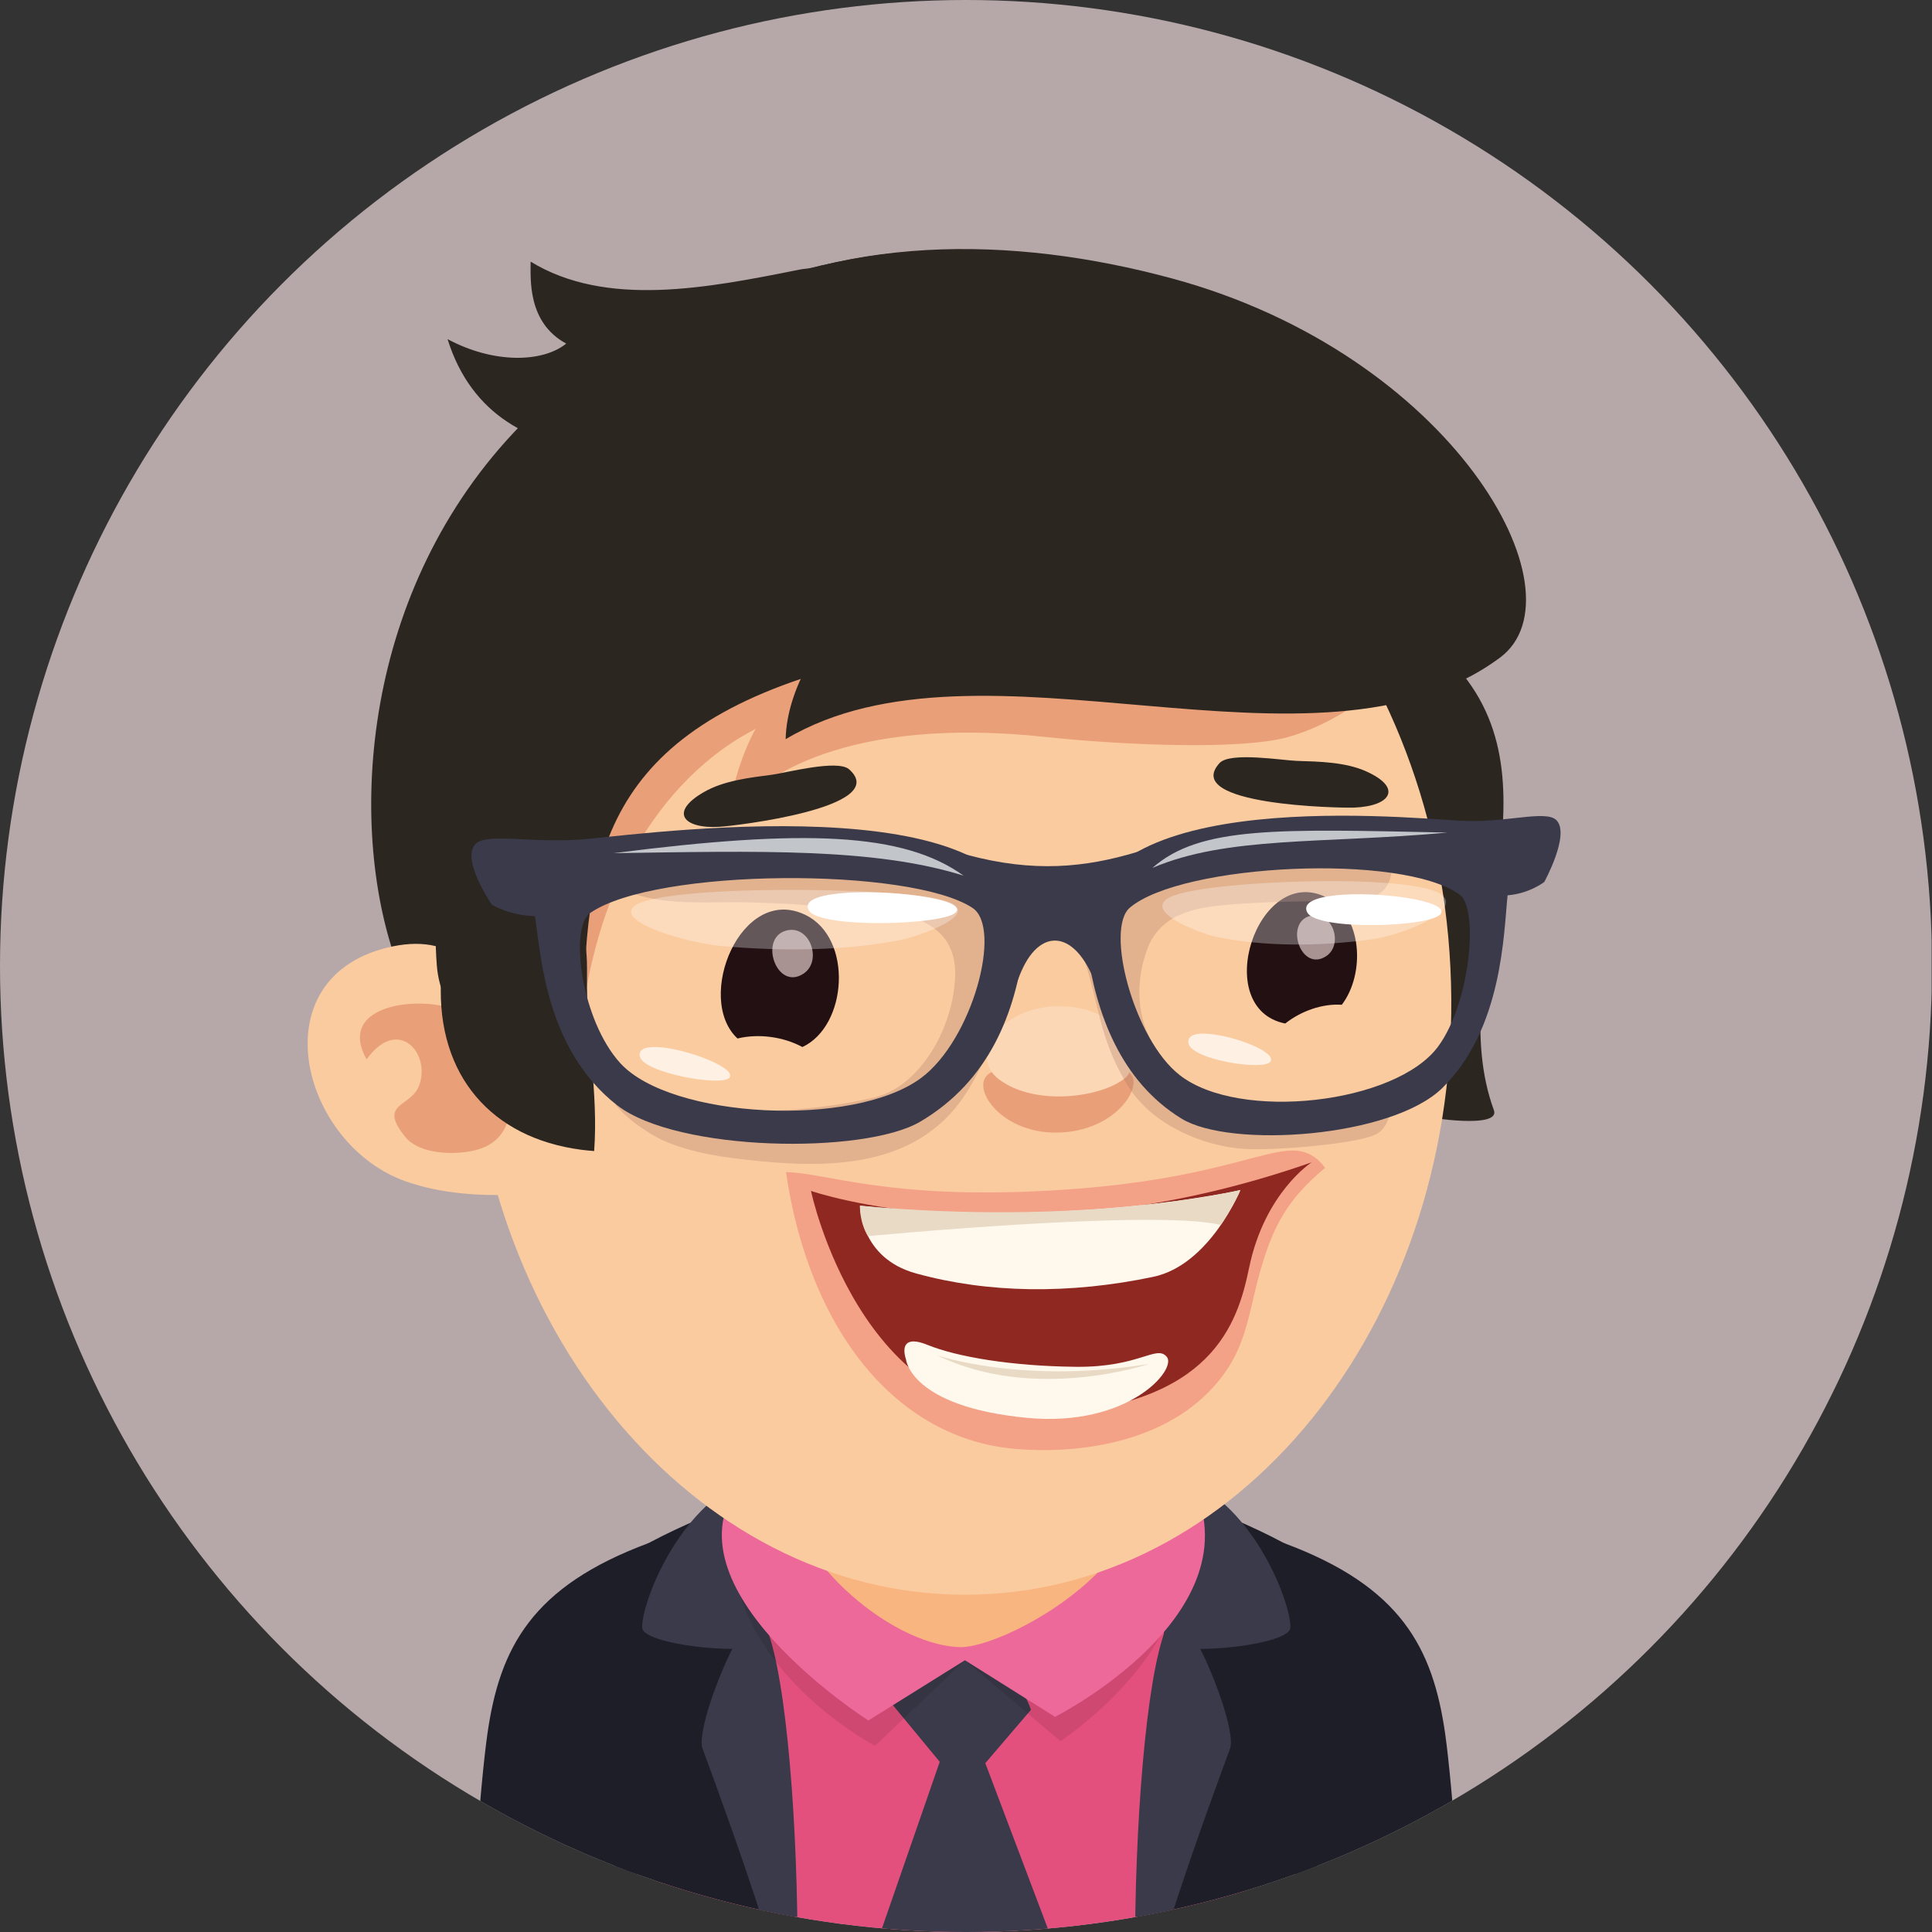 <?xml version="1.0" encoding="utf-8"?>
<!-- Generator: Adobe Illustrator 16.0.0, SVG Export Plug-In . SVG Version: 6.00 Build 0)  -->
<!DOCTYPE svg PUBLIC "-//W3C//DTD SVG 1.1//EN" "http://www.w3.org/Graphics/SVG/1.1/DTD/svg11.dtd">
<svg version="1.1" id="Ebene_1" xmlns="http://www.w3.org/2000/svg" xmlns:xlink="http://www.w3.org/1999/xlink" x="0px" y="0px"
	 width="130px" height="130px" viewBox="0 0 130 130" enable-background="new 0 0 130 130" xml:space="preserve">
<rect x="0" y="0" width="130" height="130" fill="#333333" stroke="none"/>
<g>
	<defs>
		<circle id="SVGID_1_" cx="65" cy="65" r="65"/>
	</defs>
	<clipPath id="SVGID_2_">
		<use xlink:href="#SVGID_1_"  overflow="visible"/>
	</clipPath>
	<rect x="-0.025" clip-path="url(#SVGID_2_)" fill="#B6A8A9" width="130" height="130"/>
	<g clip-path="url(#SVGID_2_)">
		<g>
			<path fill="#E4507E" d="M49.631,102.761c-8.206,5.337-6.88,13.976-4.751,27.239h38.429c2.325-12.786,3.837-23.68-4.201-27.996
				C69.665,96.936,55.906,98.683,49.631,102.761z"/>
			<path fill="#3A3A4A" d="M65.02,111.688c-3.949-0.326-4.953,3.03-4.953,3.03l3.166,3.831L59.26,130h11.334l-4.295-11.361
				l3.067-3.586C69.366,115.053,68.549,111.974,65.02,111.688z"/>
			<g>
				<g>
					<g>
						<path fill="#1E1E29" d="M31.673,130c0-0.486,0.606-9.709,1.122-13.325c0.827-5.794,2.979-9.932,10.868-12.851l3.968,9.302
							C43.148,115.459,42.539,130,42.539,130H31.673z"/>
					</g>
				</g>
				<path fill="#1E1E29" d="M49.658,101.152c0,0-8.34,3.086-9.135,5.157c-0.61,1.582-0.167,13.65,1.541,23.69h11.464
					C53.361,121.118,52.38,109.997,49.658,101.152z"/>
				<path fill="#3A3A4A" d="M49.883,99.655c-4.645,2.317-6.776,8.604-6.669,9.885c0.108,1.28,8.741,2.024,8.423,0.747
					C51.314,109.008,49.883,99.655,49.883,99.655z"/>
				<path fill="#3A3A4A" d="M51.314,109.008c-0.983-1.694-4.582,7.141-4.047,8.635c0.321,0.897,2.585,6.925,4.29,12.359l2.104,0.125
					C53.595,121.277,52.755,111.487,51.314,109.008z"/>
			</g>
			<g>
				<g>
					<g>
						<path fill="#1E1E29" d="M98.363,130c0-0.486-0.604-9.709-1.119-13.325c-0.827-5.794-2.979-9.932-10.868-12.851l-3.968,9.302
							C86.89,115.459,87.5,130,87.5,130H98.363z"/>
					</g>
				</g>
				<path fill="#1E1E29" d="M80.381,101.152c0,0,8.34,3.086,9.135,5.157c0.609,1.582,0.167,13.65-1.541,23.69H76.509
					C76.678,121.118,77.657,109.997,80.381,101.152z"/>
				<path fill="#3A3A4A" d="M80.155,99.655c4.646,2.317,6.775,8.604,6.669,9.885c-0.107,1.28-8.74,2.024-8.423,0.747
					C78.725,109.008,80.155,99.655,80.155,99.655z"/>
				<path fill="#3A3A4A" d="M78.725,109.008c0.982-1.694,4.582,7.141,4.047,8.635c-0.321,0.897-2.587,6.925-4.289,12.359
					l-2.106,0.125C76.443,121.277,77.282,111.487,78.725,109.008z"/>
			</g>
			<path opacity="0.1" fill="#010202" d="M79.369,105.692c-0.073,4.352-4.134,8.741-8.008,11.472l-6.433-5.45l-6.045,5.758
				c0,0-7.04-3.659-9.081-10.124C47.763,100.878,79.419,102.563,79.369,105.692z"/>
			<path fill="#ED699A" d="M64.929,111.714l6.063,3.81c0,0,13.705-6.941,9.163-15.868c-4.083-8.028-24.632-7.169-30.272,0
				c-5.605,7.12,8.548,16.112,8.548,16.112L64.929,111.714z"/>
			<path fill="#F8B57F" d="M64.609,110.832c3.703,0.069,19.418-8.877,8.373-17.578c-3.172-2.504-9.365-2.906-13.16-2.088
				c-3.953,0.85-6.581,4.531-6.854,8.322C52.622,104.286,59.699,110.703,64.609,110.832z"/>
		</g>
		<g>
			<path fill="#2C2621" d="M93.08,62.138c1.271-1.724,3.129-19.326,5.027-17.147c7.229,8.288-1.1,20.072,2.414,29.713
				c0.462,1.263-4.456,0.523-4.856,0.357C90.77,73.013,90.133,66.121,93.08,62.138z"/>
			<path fill="#2C2621" d="M92.22,59.777c3.789-0.988,8.133-1.565,5.792-17.515C95.455,24.895,74.743,14.16,57.233,17.455
				c-42.398,7.986-34.985,56.641-22.602,54.607S88.433,60.765,92.22,59.777z"/>
			<path fill="#FBCBA0" d="M31.529,68.016c0.629,22.211,15.938,39.798,34.193,39.279c18.254-0.521,32.54-18.948,31.913-41.156
				c-0.631-22.211-15.94-39.796-34.198-39.28C45.188,27.376,30.896,45.804,31.529,68.016z"/>
			<path fill="#FBCBA0" d="M27.36,79.512c2.304,0.796,4.795,0.962,7.208,0.881c0.052-0.061,0.102-0.123,0.154-0.189
				c1.175-1.445-0.258-9.058-0.704-10.629c-1.125-3.961-3.208-6.804-7.59-5.895C17.313,65.581,20.176,77.031,27.36,79.512z"/>
			<path opacity="0.3" fill="#BF3D1C" d="M38.346,57.598c0.666-3.604,1.529-7.206,3.351-10.427
				c3.607-6.384,10.733-8.688,17.612-9.604c8.633-1.151,17.746-0.64,26.275,1.058c1.97,0.394,10.993,1.731,9.067,5.26
				c-1.577,2.905-5.89,5.349-8.681,5.874c-3.886,0.737-11.671,0.255-15.611-0.169c-13.321-1.43-19.396,2.695-21.161,5.313
				c-0.211-1.525,0.871-4.511,1.648-5.867c-0.273,0.254-9.273,3.906-11.536,18.373C38.232,67.03,37.521,62.064,38.346,57.598z"/>
			<path fill="#2C2621" d="M48.482,28.295c-12.383,5.037-20.045,24.744-19.089,36.667c0.546,6.782,9.917,7.233,9.908,3.405
				c0-11.66,1.914-19.915,19.129-23.966c13.72-3.229,29.926-1.45,34.016,1.383c4.089,2.837,0.007-8.287-11.834-15.557
				C68.767,22.958,57.981,24.428,48.482,28.295z"/>
			<path opacity="0.3" fill="#BF3D1C" d="M32.096,77.366c4.224-1.165,1.667-7.81-1.075-9.265c-2.26-1.193-8.529-0.698-6.352,3.186
				c2.087-2.941,4.355-0.432,3.528,1.764c-0.558,1.478-2.793,1.139-0.937,3.44C28.266,77.738,30.767,77.736,32.096,77.366z"/>
			<path fill="#2C2621" d="M100.924,44.256c-12.38,9.174-34.86-2.374-48.06,5.483c0.041-1.758,0.669-3.507,1.474-4.962
				c-0.491,0.89-6.729,2.888-7.923,2.698c-3.193-0.516-4.75-4.184-5.561-6.763c-2.458-7.823-1.206-15.352,5.793-19.394
				c9.708-5.613,21.417-5.505,32.214-2.583C97.744,23.848,106.754,39.934,100.924,44.256z"/>
			<path fill="#2C2621" d="M39.083,77.361c0.29,0.037,0.588,0.068,0.896,0.091c0.294-3.923-0.531-7.691-0.482-11.74
				c0.031-2.904-0.227-3.26-2.189-4.464C35.15,59.934,31.888,61,29.526,59.62c1.119,0.669,0.196,5.359,0.146,6.419
				C29.399,72.385,33.09,76.565,39.083,77.361z"/>
			<path fill="#2C2621" d="M30.115,22.818c3.218,10.333,16.329,7.965,22.125,4.671c2.749-1.56,6.175-10.272,1.568-9.349
				c-6.255,1.254-13.021,2.571-18.104-0.536c0.008,1.125-0.238,4.093,2.395,5.515C36.538,24.39,33.239,24.498,30.115,22.818z"/>
		</g>
		<g>
			<g>
				<path fill="#221012" d="M53.99,70.452c-1.283-0.693-2.941-0.919-4.365-0.574c-2.904-2.694,0.239-10.415,4.568-8.317
					C57.425,63.131,57.023,69.048,53.99,70.452z"/>
			</g>
			<path opacity="0.3" fill="#BF3D1C" d="M76.079,72.264c0.845,0.893-1.052,3.9-4.966,3.947c-3.936,0.047-5.973-3.268-4.443-4.042
				c1.531-0.778,2.438,0.121,4.664,0.141C73.798,72.334,75.091,71.232,76.079,72.264z"/>
			<path fill="#FCD7B6" d="M75.728,72.521c1.146-0.973,0.046-4.9-4.603-4.811c-3.913,0.08-5.919,3.37-3.935,4.896
				C69.653,74.492,74.19,73.829,75.728,72.521z"/>
			<g>
				<path fill="#221012" d="M89.212,60.363c2.479,1.201,2.668,5.157,1.075,7.245c-1.293-0.087-2.724,0.407-3.807,1.262
					C81.427,67.861,84.585,58.122,89.212,60.363z"/>
			</g>
			<path fill="#A99292" d="M52.87,62.625c1.618-0.467,2.499,2.028,1.196,2.891C52.255,66.703,51.049,63.156,52.87,62.625z"/>
			<path fill="#A99292" d="M88.119,61.638c1.512-0.437,2.331,1.893,1.117,2.7C87.55,65.448,86.421,62.135,88.119,61.638z"/>
			<path fill="#2C2621" d="M91.12,54.342c2.486-0.101,3.264-1.336,0.81-2.438c-1.404-0.63-3.17-0.659-4.686-0.707
				c-0.934-0.031-4.469-0.616-5.177,0.142C79.443,54.191,90.173,54.376,91.12,54.342z"/>
			<path fill="#2C2621" d="M48.419,55.634c-2.489,0.146-3.383-1.01-1.044-2.343c1.335-0.769,3.089-0.968,4.594-1.165
				c0.923-0.124,4.389-1.046,5.168-0.36C60.029,54.342,49.368,55.583,48.419,55.634z"/>
			<g>
				<path fill="#F4A287" d="M88.435,77.852c-2.249-1.562-4.961,1.527-17.688,2.254c-10.988,0.627-15.113-1.193-17.861-1.236
					c1.569,10.696,7.457,17.937,15.411,18.621c4.926,0.424,11.269-0.682,14.359-5.477c1.2-1.869,1.44-3.846,2.008-5.984
					c0.928-3.529,1.995-5.358,4.501-7.449C88.946,78.276,88.7,78.035,88.435,77.852z"/>
				<path fill="#902822" d="M54.569,80.133c0,0,14.155,4.918,33.689-1.923c0,0-3.17,2.039-4.211,7.109
					c-0.781,3.791-2.507,9.216-13.721,9.862C57.874,95.893,54.569,80.133,54.569,80.133z"/>
				<path fill="#FFF8EC" d="M57.866,81.13c0,0-0.025,3.503,3.758,4.552c4.854,1.343,10.341,1.418,15.982,0.232
					c3.802-0.803,5.854-5.838,5.854-5.838S72.213,82.649,57.866,81.13z"/>
				<path fill="#FFF8EC" d="M60.965,91.484c-0.256-0.783-0.174-1.653,1.46-0.984c1.958,0.797,5.632,1.424,9.946,1.469
					c4.314,0.051,5.436-1.511,6.14-0.67c0.71,0.84-2.583,4.759-9.419,4.104C61.271,94.652,60.965,91.484,60.965,91.484z"/>
				<path fill="#E8DAC5" d="M58.404,83.176c0,0,19.325-1.842,23.742-0.75c0,0,1.069-1.645,1.313-2.35c0,0-10.229,2.475-25.594,1.054
					C57.866,81.13,57.819,82.225,58.404,83.176z"/>
				<path fill="#E8DAC5" d="M63.068,91.202c0,0,5.75,1.969,14.26,0.57C77.328,91.772,69.622,94.393,63.068,91.202z"/>
			</g>
		</g>
		<g>
			<path opacity="0.3" fill="#A77764" d="M79.437,72.37c-0.791-0.633-1.47-1.402-1.963-2.305c-1.021-1.885-1.026-4.163-0.292-6.165
				c1.008-2.756,3.922-2.919,6.334-3.091c1.61-0.114,3.235-0.143,4.848-0.168c1.275-0.018,2.895,0.171,4.103-0.331
				c1.693-0.708,1.345-3.059,0.306-4.249c-1.102-1.269-2.679-0.834-4.148-0.683c-1.898,0.195-3.78,0.529-5.628,1.001
				c-2.309,0.587-5.01,0.826-7.145,1.933c-1.966,1.023-2.787,1.661-5.251,1.571c-4.409-0.156-8.139-2.877-12.542-3.31
				c-4.586-0.447-9.279-0.96-13.784,0.311c-1.173,0.333-4.72,1.697-2.312,2.947c2.347,1.214,5.85,0.804,8.416,0.888
				c1.183,0.039,2.374,0.063,3.557,0.163c4.191,0.36,10.629-0.258,10.328,4.976c-0.21,3.59-2.503,7.292-5.417,7.983
				c-2.791,0.665-5.786,0.932-8.619,0.938c-2.168,0.005-4.263-0.404-6.248-1.305c-0.56-0.258-2.245-1.315-2.785-0.557
				c-0.917,1.294,2.504,3.414,3.399,3.809c2.043,0.906,4.21,1.173,6.428,1.396c5.463,0.549,11.09,0.225,14.144-4.814
				c1.771-2.921,2.649-6.352,4.286-9.349c2.684-4.908,3.828,1.771,4.59,4.691c0.425,1.639,1.065,3.232,1.992,4.627
				c1.643,2.466,4.927,3.846,7.696,4.034c1.71,0.114,7.137-0.269,8.75-0.933c0.976-0.401,1.489-2.023,0.341-2.506
				c-0.7-0.289-5.598,0.678-6.332,0.629c-1.072-0.063-2.164-0.101-3.219-0.328C81.917,73.882,80.565,73.27,79.437,72.37z"/>
			<g>
				<path fill="#3A3A4A" d="M32.011,56.777c0.798-0.779,3.934,0.023,7.527-0.328c5.063-0.491,30.742-3.833,29.361,7.172
					c-0.564,4.491-2.324,9.12-6.988,11.859c-3.765,2.209-16.333,2.039-20.386-1.11c-4.852-3.778-5.134-10.244-5.53-12.729
					c-1.695-0.03-2.893-0.766-2.893-0.766S30.963,57.789,32.011,56.777z M41.756,71.557c3.417,3.703,15.669,4.358,20.223,0.977
					c3.458-2.564,5.479-10.095,3.466-11.438c-4.158-2.765-21.355-2.704-25.733,0.337C38.28,62.426,39.121,68.696,41.756,71.557z"/>
			</g>
			<g>
				<path fill="#3A3A4A" d="M103.911,59.346c0,0-1.008,0.788-2.468,0.896c-0.266,2.498-0.317,8.969-4.39,12.965
					c-3.398,3.337-14.236,4.092-17.55,2.063c-4.098-2.517-5.756-7.059-6.377-11.514c-1.518-10.928,20.724-8.791,25.104-8.533
					c3.109,0.179,5.79-0.767,6.508-0.024C105.661,56.164,103.911,59.346,103.911,59.346z M98.23,60.209
					c-3.866-2.834-18.698-2.095-22.199,0.86c-1.7,1.434,0.273,8.862,3.33,11.261c4.027,3.162,14.578,1.94,17.411-1.918
					C98.958,67.438,99.495,61.134,98.23,60.209z"/>
			</g>
			<path opacity="0.3" fill="#FFFFFF" d="M78.971,60.264c2.747-1.056,16.637-1.541,18.145,0.034
				c1.081,1.131-2.972,2.661-4.826,2.911c-3.537,0.479-7.274,0.505-10.537-0.193C80.815,62.818,76.483,61.217,78.971,60.264z"/>
			<path fill="#FFFFFF" d="M89.841,60.247c2.829-0.306,7.675,0.348,7.107,1.238c-0.573,0.904-8.345,1.165-8.991-0.101
				C87.63,60.748,88.51,60.391,89.841,60.247z"/>
			<path opacity="0.7" fill="#FFFFFF" d="M81.256,69.562c1.766,0.112,4.666,1.231,4.229,1.87c-0.444,0.645-5.247-0.121-5.511-1.205
				C79.844,69.678,80.421,69.506,81.256,69.562z"/>
			<path opacity="0.7" fill="#FFFFFF" d="M44.493,70.472c1.945,0.183,5.098,1.425,4.586,2.044c-0.525,0.625-5.782-0.332-6.025-1.423
				C42.931,70.535,43.576,70.389,44.493,70.472z"/>
			<path opacity="0.3" fill="#FFFFFF" d="M42.629,61.013c1.552-1.516,17.584-1.363,20.875-0.429c2.97,0.849-1.826,2.452-2.884,2.659
				c-3.666,0.731-7.967,0.786-12.095,0.412C46.357,63.456,41.516,62.103,42.629,61.013z"/>
			<path fill="#FFFFFF" d="M56.504,60.112c3.122-0.307,8.475,0.347,7.846,1.238c-0.635,0.906-9.217,1.164-9.931-0.099
				C54.061,60.611,55.038,60.255,56.504,60.112z"/>
			<path fill="#3A3A4A" d="M65.056,57.516c4.511,1.218,7.966,0.859,11.451-0.186c3.378-1.013-0.101,1.769-0.724,2.503
				c-0.617,0.732-0.913,8.749-2.358,5.67c-1.442-3.078-3.726-2.942-4.92,0.39c-1.194,3.331-0.7-2.583-1.125-4.407
				C66.954,59.669,61.455,56.542,65.056,57.516z"/>
			<path fill="#C2C6CA" d="M64.837,58.921c-4.032-2.899-10.665-3.163-23.544-1.514C51.041,57.266,58.82,57.037,64.837,58.921z"/>
			<path fill="#C2C6CA" d="M77.545,58.399c3.217-2.836,8.504-2.612,19.855-2.377C88.915,56.789,82.587,56.248,77.545,58.399z"/>
		</g>
	</g>
</g>
</svg>
